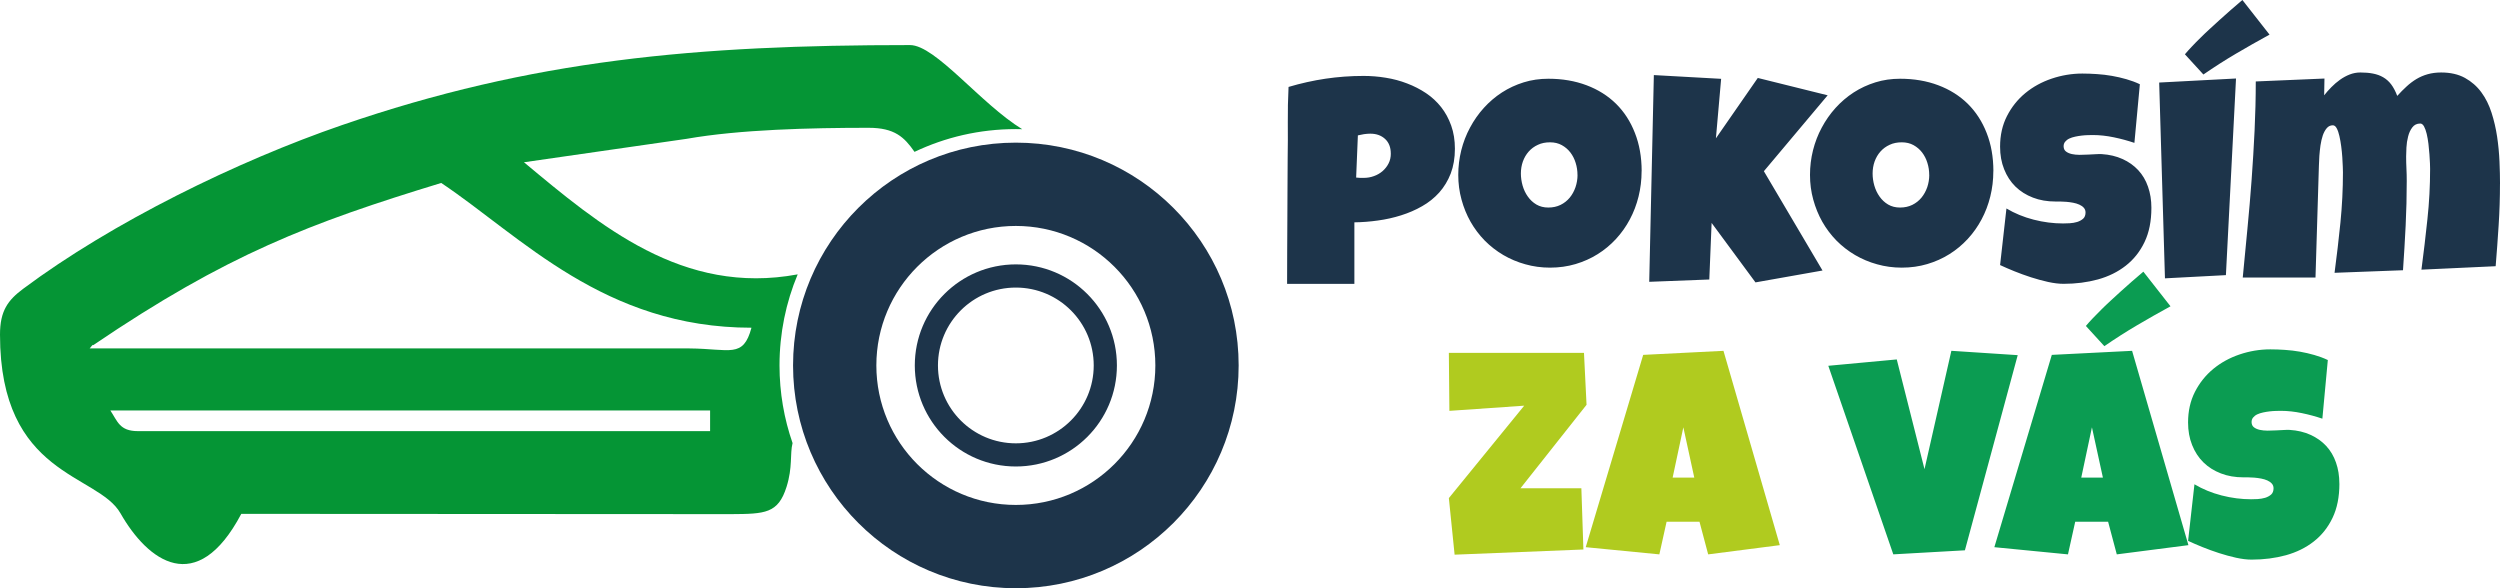 <?xml version="1.0" encoding="UTF-8"?>
<!DOCTYPE svg PUBLIC "-//W3C//DTD SVG 1.1//EN" "http://www.w3.org/Graphics/SVG/1.1/DTD/svg11.dtd">
<!-- Creator: CorelDRAW -->
<svg xmlns="http://www.w3.org/2000/svg" xml:space="preserve" width="76.446mm" height="17.988mm" version="1.1" style="shape-rendering:geometricPrecision; text-rendering:geometricPrecision; image-rendering:optimizeQuality; fill-rule:evenodd; clip-rule:evenodd"
viewBox="0 0 1081.56 254.5"
 xmlns:xlink="http://www.w3.org/1999/xlink"
 xmlns:xodm="http://www.corel.com/coreldraw/odm/2003">
 <defs>
  <style type="text/css">
   <![CDATA[
    .fil3 {fill:#059535}
    .fil4 {fill:#1D344A}
    .fil1 {fill:#B0CB1F;fill-rule:nonzero}
    .fil2 {fill:#0B9C52;fill-rule:nonzero}
    .fil0 {fill:#1D344A;fill-rule:nonzero}
   ]]>
  </style>
 </defs>
 <g id="Layer_x0020_1">
  <path class="fil0" d="M629.43 64.33c0,4.03 -0.62,7.61 -1.81,10.75 -1.22,3.11 -2.88,5.86 -4.97,8.21 -2.11,2.34 -4.58,4.33 -7.42,5.93 -2.82,1.62 -5.84,2.92 -9.08,3.94 -3.22,1.02 -6.57,1.77 -10.02,2.24 -3.45,0.49 -6.84,0.75 -10.19,0.79l0 26.61 -29.11 0c0,-4.76 0.02,-9.36 0.04,-13.86 0.02,-4.5 0.04,-8.98 0.07,-13.41 0.02,-4.43 0.04,-8.89 0.06,-13.39 0,-4.5 0.04,-9.15 0.08,-13.94 0.09,-5.07 0.1,-10.15 0.06,-15.22 -0.04,-5.1 0.07,-10.21 0.32,-15.37 5.33,-1.58 10.66,-2.77 15.99,-3.56 5.33,-0.79 10.81,-1.2 16.48,-1.2 3.2,0 6.42,0.26 9.62,0.79 3.22,0.51 6.29,1.34 9.21,2.47 2.94,1.11 5.67,2.52 8.19,4.2 2.52,1.69 4.69,3.71 6.53,6.04 1.83,2.32 3.28,4.99 4.35,8 1.07,3.01 1.6,6.33 1.6,10zm-27.74 2.11c0,-2.71 -0.83,-4.82 -2.47,-6.33 -1.64,-1.51 -3.77,-2.28 -6.39,-2.28 -0.88,0 -1.79,0.08 -2.73,0.21 -0.94,0.15 -1.81,0.32 -2.65,0.53l-0.75 18.25c0.58,0.08 1.13,0.13 1.69,0.13 0.53,0 1.09,0 1.69,0 1.49,0 2.94,-0.26 4.33,-0.77 1.4,-0.49 2.64,-1.22 3.73,-2.15 1.06,-0.94 1.94,-2.03 2.58,-3.3 0.66,-1.26 0.98,-2.69 0.98,-4.29zm108.51 7.63c0,3.79 -0.45,7.44 -1.32,10.96 -0.87,3.52 -2.13,6.82 -3.77,9.89 -1.64,3.09 -3.64,5.91 -5.99,8.46 -2.37,2.56 -5.01,4.76 -7.95,6.59 -2.92,1.83 -6.12,3.26 -9.57,4.28 -3.45,1.02 -7.12,1.54 -11,1.54 -3.75,0 -7.31,-0.49 -10.7,-1.45 -3.41,-0.94 -6.57,-2.28 -9.53,-4.01 -2.97,-1.75 -5.63,-3.82 -8.04,-6.25 -2.39,-2.45 -4.43,-5.16 -6.12,-8.12 -1.69,-2.98 -2.99,-6.18 -3.92,-9.6 -0.94,-3.41 -1.41,-6.97 -1.41,-10.68 0,-3.62 0.43,-7.16 1.3,-10.66 0.87,-3.47 2.13,-6.74 3.8,-9.83 1.64,-3.07 3.62,-5.91 5.95,-8.49 2.34,-2.58 4.95,-4.82 7.85,-6.7 2.9,-1.87 6.03,-3.32 9.4,-4.37 3.37,-1.05 6.93,-1.56 10.68,-1.56 6.04,0 11.53,0.94 16.53,2.82 4.97,1.87 9.21,4.54 12.75,8.01 3.52,3.48 6.25,7.7 8.16,12.62 1.94,4.92 2.92,10.45 2.92,16.52zm-27.74 1.62c0,-1.79 -0.26,-3.54 -0.79,-5.22 -0.51,-1.69 -1.28,-3.18 -2.28,-4.5 -1,-1.3 -2.24,-2.37 -3.71,-3.18 -1.47,-0.81 -3.17,-1.22 -5.09,-1.22 -1.96,0 -3.71,0.34 -5.24,1.07 -1.54,0.7 -2.86,1.66 -3.97,2.9 -1.11,1.24 -1.94,2.67 -2.54,4.31 -0.58,1.64 -0.87,3.39 -0.87,5.22 0,1.75 0.26,3.5 0.75,5.24 0.51,1.75 1.25,3.33 2.26,4.73 1,1.43 2.24,2.58 3.71,3.45 1.49,0.87 3.2,1.3 5.16,1.3 1.96,0 3.71,-0.38 5.29,-1.15 1.56,-0.77 2.88,-1.81 3.97,-3.13 1.07,-1.3 1.9,-2.82 2.49,-4.52 0.58,-1.71 0.88,-3.48 0.88,-5.31zm108.25 -34.48l-27.61 32.86 25.37 42.96 -29 5.14 -18.98 -25.73 -1 24.48 -25.99 1 2 -89.44 29.11 1.62 -2.26 25.74 18.12 -26.12 30.23 7.51zm71.66 32.86c0,3.79 -0.45,7.44 -1.32,10.96 -0.87,3.52 -2.13,6.82 -3.77,9.89 -1.64,3.09 -3.64,5.91 -5.99,8.46 -2.37,2.56 -5.01,4.76 -7.95,6.59 -2.92,1.83 -6.12,3.26 -9.57,4.28 -3.45,1.02 -7.12,1.54 -11,1.54 -3.75,0 -7.31,-0.49 -10.7,-1.45 -3.41,-0.94 -6.57,-2.28 -9.53,-4.01 -2.97,-1.75 -5.63,-3.82 -8.04,-6.25 -2.39,-2.45 -4.43,-5.16 -6.12,-8.12 -1.68,-2.98 -2.98,-6.18 -3.92,-9.6 -0.94,-3.41 -1.41,-6.97 -1.41,-10.68 0,-3.62 0.43,-7.16 1.3,-10.66 0.88,-3.47 2.13,-6.74 3.8,-9.83 1.64,-3.07 3.62,-5.91 5.95,-8.49 2.34,-2.58 4.95,-4.82 7.85,-6.7 2.9,-1.87 6.03,-3.32 9.4,-4.37 3.37,-1.05 6.93,-1.56 10.68,-1.56 6.03,0 11.54,0.94 16.52,2.82 4.97,1.87 9.21,4.54 12.75,8.01 3.52,3.48 6.25,7.7 8.17,12.62 1.94,4.92 2.92,10.45 2.92,16.52zm-27.74 1.62c0,-1.79 -0.25,-3.54 -0.79,-5.22 -0.51,-1.69 -1.28,-3.18 -2.28,-4.5 -1,-1.3 -2.24,-2.37 -3.71,-3.18 -1.47,-0.81 -3.17,-1.22 -5.09,-1.22 -1.96,0 -3.71,0.34 -5.24,1.07 -1.54,0.7 -2.86,1.66 -3.97,2.9 -1.11,1.24 -1.94,2.67 -2.54,4.31 -0.58,1.64 -0.87,3.39 -0.87,5.22 0,1.75 0.25,3.5 0.75,5.24 0.51,1.75 1.26,3.33 2.26,4.73 1,1.43 2.24,2.58 3.71,3.45 1.49,0.87 3.2,1.3 5.16,1.3 1.96,0 3.71,-0.38 5.29,-1.15 1.56,-0.77 2.88,-1.81 3.97,-3.13 1.07,-1.3 1.9,-2.82 2.5,-4.52 0.57,-1.71 0.87,-3.48 0.87,-5.31zm96.12 14.24c0,5.72 -0.98,10.64 -2.96,14.78 -1.98,4.14 -4.69,7.55 -8.12,10.23 -3.43,2.69 -7.44,4.67 -12.05,5.95 -4.61,1.26 -9.55,1.9 -14.84,1.9 -2.05,0 -4.29,-0.28 -6.72,-0.81 -2.43,-0.53 -4.9,-1.22 -7.4,-2.02 -2.5,-0.81 -4.91,-1.69 -7.21,-2.62 -2.32,-0.94 -4.37,-1.83 -6.16,-2.67l2.75 -24.48c3.54,2.11 7.46,3.73 11.77,4.84 4.31,1.11 8.55,1.64 12.71,1.64 0.81,0 1.75,-0.02 2.88,-0.09 1.13,-0.06 2.19,-0.25 3.22,-0.55 1.03,-0.32 1.88,-0.79 2.6,-1.41 0.7,-0.64 1.04,-1.54 1.04,-2.69 0,-0.79 -0.23,-1.47 -0.75,-2.05 -0.49,-0.55 -1.13,-1 -1.94,-1.36 -0.79,-0.36 -1.69,-0.62 -2.66,-0.81 -1,-0.19 -1.98,-0.32 -2.94,-0.4 -0.96,-0.09 -1.86,-0.13 -2.69,-0.13 -0.83,0 -1.51,0 -2,0 -3.58,0 -6.84,-0.55 -9.77,-1.69 -2.94,-1.13 -5.46,-2.71 -7.57,-4.77 -2.11,-2.07 -3.73,-4.56 -4.9,-7.51 -1.17,-2.92 -1.75,-6.18 -1.75,-9.76 0,-4.93 0.98,-9.32 2.97,-13.22 1.98,-3.88 4.62,-7.21 7.93,-9.94 3.32,-2.73 7.12,-4.82 11.41,-6.27 4.29,-1.45 8.72,-2.2 13.3,-2.2 2.05,0 4.14,0.09 6.31,0.23 2.15,0.13 4.33,0.41 6.46,0.77 2.15,0.38 4.24,0.85 6.29,1.45 2.03,0.58 3.97,1.3 5.8,2.17l-2.36 25.37c-2.84,-0.96 -5.8,-1.77 -8.91,-2.41 -3.09,-0.64 -6.12,-0.98 -9.08,-0.98 -0.53,0 -1.24,0.02 -2.09,0.04 -0.85,0.02 -1.75,0.08 -2.69,0.19 -0.94,0.11 -1.9,0.26 -2.86,0.47 -0.94,0.19 -1.81,0.49 -2.56,0.83 -0.75,0.36 -1.34,0.83 -1.81,1.41 -0.45,0.58 -0.66,1.28 -0.62,2.07 0.04,0.92 0.38,1.62 1.02,2.11 0.66,0.51 1.49,0.87 2.52,1.11 1,0.21 2.13,0.34 3.37,0.34 1.21,0 2.45,-0.04 3.64,-0.11 1.22,-0.06 2.35,-0.11 3.37,-0.17 1.05,-0.06 1.9,-0.09 2.58,-0.04 3.33,0.21 6.31,0.92 8.98,2.13 2.67,1.2 4.93,2.82 6.78,4.8 1.86,2 3.28,4.39 4.24,7.16 0.98,2.77 1.47,5.82 1.47,9.15zm36.61 -55.97l-4.37 85.07 -26.37 1.39 -2.5 -84.71 33.24 -1.75zm14.5 -18.98c-4.97,2.71 -9.79,5.46 -14.5,8.23 -4.71,2.77 -9.4,5.78 -14.11,9.02l-8 -8.74c0.83,-1 1.83,-2.11 3.01,-3.35 1.15,-1.22 2.39,-2.5 3.71,-3.77 1.3,-1.3 2.66,-2.6 4.09,-3.9 1.41,-1.32 2.79,-2.58 4.12,-3.77 3.18,-2.88 6.48,-5.78 9.94,-8.7l11.75 14.99zm99.7 64.58c0,5.95 -0.19,11.88 -0.57,17.8 -0.37,5.91 -0.81,11.83 -1.3,17.81l-32.11 1.49c0.96,-7.25 1.81,-14.5 2.58,-21.77 0.79,-7.27 1.17,-14.54 1.17,-21.83 0,-0.47 -0.02,-1.26 -0.06,-2.41 -0.04,-1.15 -0.13,-2.45 -0.23,-3.9 -0.11,-1.45 -0.24,-2.96 -0.43,-4.52 -0.19,-1.58 -0.45,-3.01 -0.75,-4.31 -0.32,-1.32 -0.7,-2.39 -1.15,-3.22 -0.47,-0.83 -1,-1.26 -1.64,-1.26 -1.45,0 -2.6,0.55 -3.43,1.66 -0.83,1.09 -1.45,2.41 -1.83,3.97 -0.4,1.54 -0.64,3.11 -0.72,4.71 -0.08,1.6 -0.13,2.9 -0.13,3.9 0,1.75 0.04,3.5 0.13,5.24 0.09,1.75 0.13,3.54 0.13,5.37 0,6.46 -0.15,12.9 -0.47,19.3 -0.32,6.42 -0.7,12.86 -1.15,19.32l-29.61 1.11c0.96,-7.25 1.81,-14.48 2.54,-21.7 0.72,-7.23 1.09,-14.48 1.09,-21.77 0,-0.45 -0.02,-1.28 -0.07,-2.49 -0.04,-1.21 -0.11,-2.56 -0.21,-4.05 -0.11,-1.51 -0.25,-3.07 -0.47,-4.69 -0.21,-1.62 -0.47,-3.11 -0.79,-4.48 -0.3,-1.34 -0.68,-2.45 -1.15,-3.32 -0.45,-0.87 -1.02,-1.32 -1.68,-1.32 -1.05,0 -1.92,0.41 -2.62,1.22 -0.7,0.81 -1.28,1.87 -1.73,3.15 -0.42,1.3 -0.77,2.73 -1,4.29 -0.21,1.56 -0.38,3.09 -0.49,4.58 -0.11,1.51 -0.17,2.9 -0.19,4.16 -0.02,1.28 -0.04,2.22 -0.09,2.84l-1.39 45.61 -31.47 0c0.66,-7.04 1.35,-14.09 2.03,-21.17 0.68,-7.08 1.3,-14.16 1.81,-21.21 0.51,-7.06 0.94,-14.12 1.28,-21.2 0.34,-7.08 0.51,-14.16 0.51,-21.24l29.72 -1.26 -0.13 7.25c0.92,-1.17 1.96,-2.35 3.14,-3.54 1.15,-1.17 2.39,-2.24 3.71,-3.18 1.32,-0.94 2.71,-1.7 4.18,-2.28 1.49,-0.57 3.01,-0.87 4.61,-0.87 2.02,0 3.86,0.15 5.48,0.47 1.64,0.32 3.09,0.83 4.41,1.6 1.3,0.75 2.47,1.77 3.47,3.09 0.98,1.3 1.85,2.96 2.62,4.97 1.32,-1.47 2.66,-2.81 4.03,-4.07 1.34,-1.24 2.77,-2.32 4.26,-3.22 1.51,-0.9 3.13,-1.6 4.88,-2.09 1.75,-0.49 3.69,-0.75 5.8,-0.75 4.05,0 7.48,0.79 10.32,2.35 2.81,1.56 5.18,3.62 7.08,6.2 1.9,2.58 3.37,5.54 4.43,8.87 1.07,3.35 1.88,6.8 2.41,10.38 0.53,3.58 0.87,7.14 1.02,10.68 0.15,3.54 0.23,6.78 0.23,9.74z"/>
  <path class="fil1" d="M686.38 175.13l-28.59 36.12 26.35 0 0.88 26.48 -55.72 2.24 -2.49 -24.48 32.6 -39.98 -32.37 2.24 -0.23 -25.09 58.46 0 1.11 22.47zm83.6 60.72l-30.98 3.99 -3.75 -14.11 -14.24 0 -3.13 14.11 -31.85 -3.11 24.86 -83.2 34.73 -1.75 24.37 84.07zm-36.99 -29.23l-4.73 -21.75 -4.63 21.75 9.36 0z"/>
  <path class="fil2" d="M872.92 153.65l-22.85 84.43 -30.98 1.75 -28.12 -81.58 29.62 -2.75 12 47.48 11.62 -51.21 28.72 1.88zm73.84 82.2l-30.98 3.99 -3.75 -14.11 -14.24 0 -3.13 14.11 -31.85 -3.11 24.86 -83.2 34.73 -1.75 24.37 84.07zm-36.99 -29.23l-4.74 -21.75 -4.62 21.75 9.36 0zm29.25 -74.11c-4.97,2.71 -9.78,5.46 -14.5,8.23 -4.71,2.77 -9.4,5.78 -14.12,9.02l-7.99 -8.74c0.83,-1 1.83,-2.11 3.01,-3.35 1.15,-1.22 2.39,-2.49 3.71,-3.77 1.3,-1.3 2.66,-2.6 4.09,-3.9 1.41,-1.32 2.79,-2.58 4.11,-3.77 3.18,-2.88 6.48,-5.78 9.94,-8.7l11.75 14.99zm73.07 76.74c0,5.72 -0.98,10.64 -2.96,14.78 -1.98,4.14 -4.69,7.55 -8.12,10.23 -3.43,2.69 -7.44,4.67 -12.05,5.95 -4.61,1.26 -9.55,1.9 -14.84,1.9 -2.05,0 -4.29,-0.28 -6.72,-0.81 -2.43,-0.53 -4.9,-1.22 -7.4,-2.02 -2.49,-0.81 -4.91,-1.69 -7.21,-2.62 -2.32,-0.94 -4.37,-1.83 -6.16,-2.67l2.75 -24.48c3.54,2.11 7.46,3.73 11.77,4.84 4.31,1.11 8.55,1.64 12.71,1.64 0.81,0 1.75,-0.02 2.88,-0.08 1.13,-0.07 2.19,-0.26 3.22,-0.55 1.02,-0.32 1.88,-0.79 2.6,-1.41 0.7,-0.64 1.04,-1.54 1.04,-2.69 0,-0.79 -0.23,-1.47 -0.75,-2.05 -0.49,-0.55 -1.13,-1 -1.94,-1.36 -0.79,-0.36 -1.69,-0.62 -2.67,-0.81 -1,-0.19 -1.98,-0.32 -2.94,-0.4 -0.96,-0.08 -1.86,-0.13 -2.69,-0.13 -0.83,0 -1.51,0 -2.01,0 -3.58,0 -6.84,-0.55 -9.76,-1.69 -2.94,-1.13 -5.46,-2.71 -7.57,-4.78 -2.11,-2.07 -3.73,-4.56 -4.9,-7.51 -1.17,-2.92 -1.75,-6.18 -1.75,-9.76 0,-4.92 0.98,-9.32 2.96,-13.22 1.98,-3.88 4.63,-7.21 7.93,-9.94 3.32,-2.73 7.12,-4.82 11.41,-6.27 4.28,-1.45 8.72,-2.2 13.3,-2.2 2.05,0 4.14,0.08 6.31,0.23 2.15,0.13 4.33,0.41 6.46,0.77 2.16,0.38 4.24,0.85 6.29,1.45 2.03,0.58 3.97,1.3 5.8,2.17l-2.36 25.37c-2.84,-0.96 -5.8,-1.77 -8.91,-2.41 -3.09,-0.64 -6.12,-0.98 -9.08,-0.98 -0.53,0 -1.24,0.02 -2.09,0.04 -0.85,0.02 -1.75,0.08 -2.69,0.19 -0.94,0.11 -1.9,0.26 -2.86,0.47 -0.94,0.19 -1.81,0.49 -2.56,0.83 -0.75,0.36 -1.34,0.83 -1.81,1.41 -0.45,0.58 -0.66,1.28 -0.62,2.07 0.04,0.92 0.38,1.62 1.02,2.11 0.66,0.51 1.49,0.87 2.52,1.11 1,0.21 2.13,0.34 3.37,0.34 1.22,0 2.45,-0.04 3.64,-0.11 1.22,-0.06 2.35,-0.11 3.37,-0.17 1.05,-0.06 1.9,-0.09 2.58,-0.04 3.33,0.21 6.31,0.92 8.98,2.13 2.66,1.2 4.93,2.82 6.78,4.8 1.85,2 3.28,4.39 4.24,7.16 0.98,2.77 1.47,5.82 1.47,9.15z"/>
  <path class="fil3" d="M47.72 177.57l259.48 0 0 8.95 -247.55 0c-7.98,0 -8.82,-4.31 -11.93,-8.95zm-8.95 -26.84c0.53,-0.46 1.33,-1.92 1.57,-1.41 57.79,-39.21 93.9,-52.88 150.54,-70.17 34.66,23.21 70.47,62.63 134.22,62.63 -3.57,13.37 -9.2,9.1 -26.83,8.96l-259.5 -0.01zm306.33 -32.03c-49.81,9.28 -85.62,-21.19 -118.43,-48.5l70.38 -10.14c22.95,-4.04 53.73,-4.77 78.74,-4.77 11.27,0 15.44,4.06 19.85,10.41 13.29,-6.32 28.15,-9.85 43.84,-9.85 0.92,0 1.83,0.01 2.74,0.04 -17.98,-11 -37.47,-36.39 -48.53,-36.39 -92.41,0 -163.29,6.27 -245.74,34.62 -45.12,15.52 -99.36,42.02 -137.95,70.83 -6.57,4.91 -10.01,9.49 -10.01,19.81 0,61.47 42.23,59.94 52.13,77.32 11.74,20.62 32.95,36.72 52.26,0.23l211.88 0.12c14.76,-0.08 20.38,-0.28 24.01,-11.79 2.71,-8.61 1.4,-14.15 2.61,-18.95 -3.66,-10.52 -5.65,-21.82 -5.65,-33.59 0,-13.97 2.8,-27.28 7.87,-39.41z"/>
  <path class="fil4" d="M439.48 124.41c18.61,0 33.69,15.08 33.69,33.69 0,18.61 -15.08,33.7 -33.69,33.7 -18.61,0 -33.7,-15.08 -33.7,-33.7 0,-18.61 15.09,-33.69 33.7,-33.69zm0 -26.66c33.33,0 60.35,27.02 60.35,60.35 0,33.33 -27.02,60.35 -60.35,60.35 -33.33,0 -60.35,-27.02 -60.35,-60.35 0,-33.33 27.02,-60.35 60.35,-60.35zm0 -36.04c53.24,0 96.39,43.16 96.39,96.39 0,53.24 -43.15,96.39 -96.39,96.39 -53.23,0 -96.39,-43.16 -96.39,-96.39 0,-53.24 43.16,-96.39 96.39,-96.39zm0 52.67c24.15,0 43.72,19.57 43.72,43.72 0,24.15 -19.57,43.72 -43.72,43.72 -24.14,0 -43.72,-19.57 -43.72,-43.72 0,-24.14 19.58,-43.72 43.72,-43.72z"/>
 </g>
</svg>
